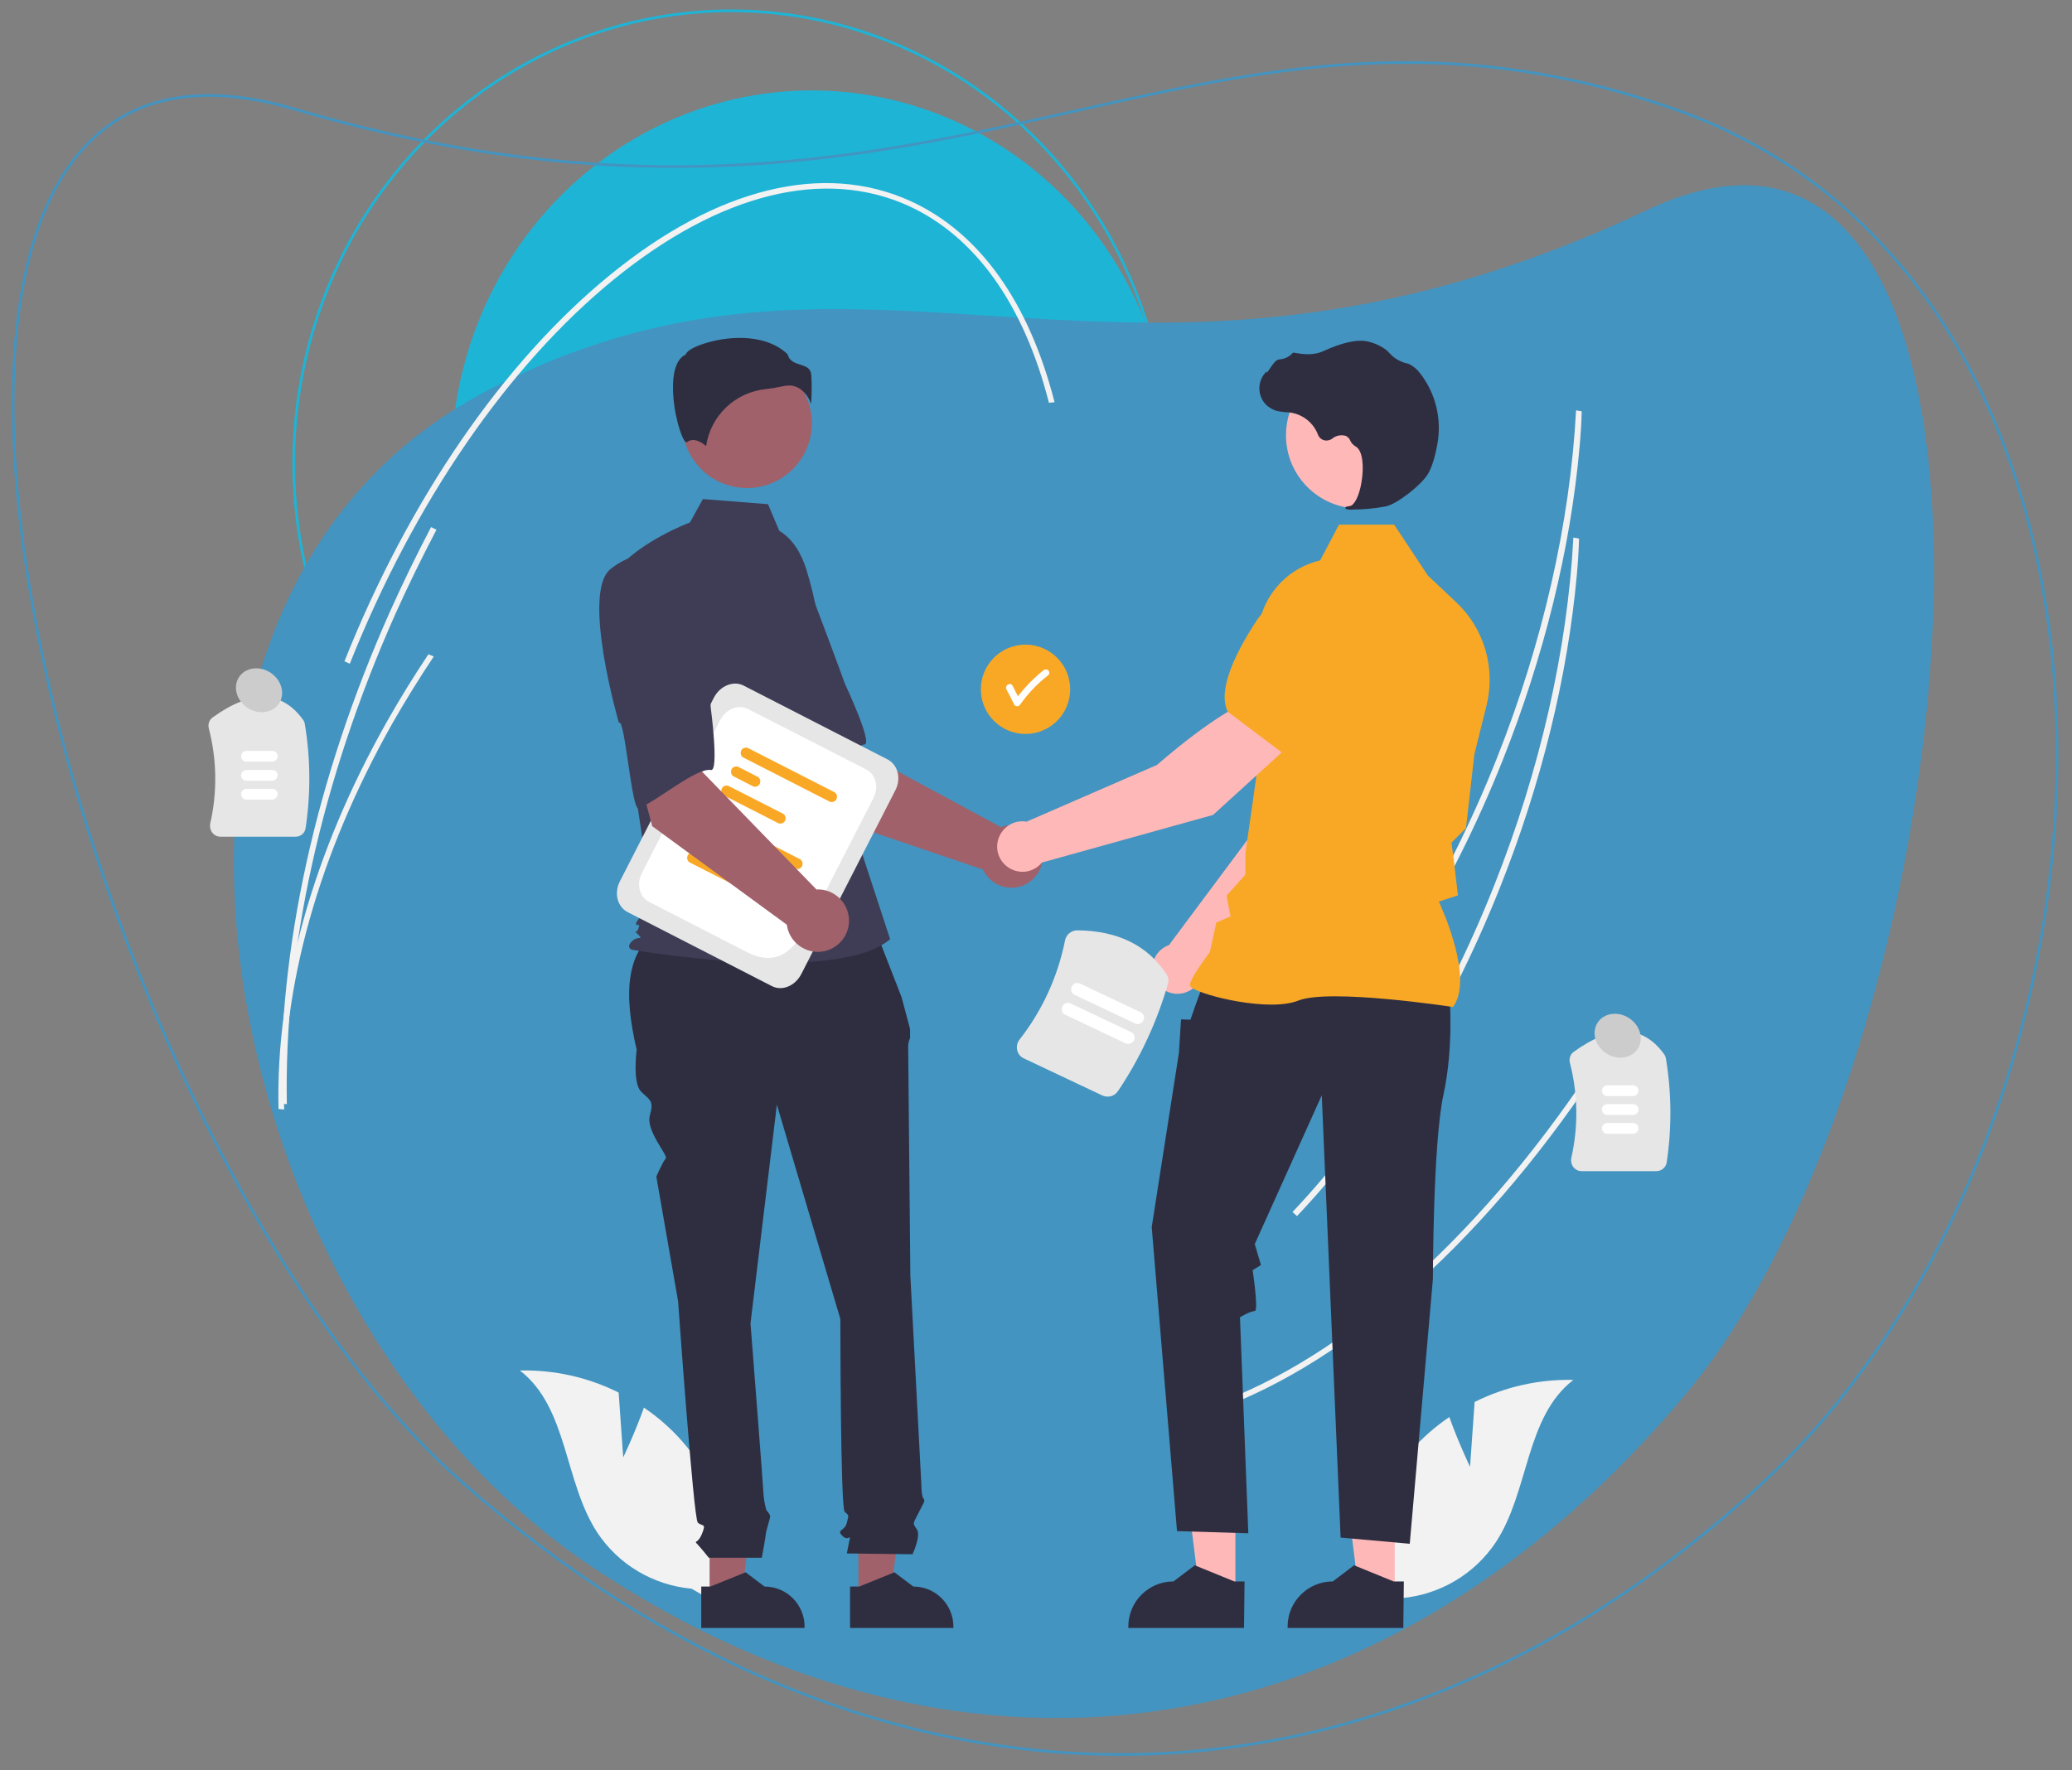 <?xml version="1.0" encoding="utf-8"?>
<!-- Generator: Adobe Illustrator 21.0.0, SVG Export Plug-In . SVG Version: 6.00 Build 0)  -->
<svg version="1.1" id="Livello_1" xmlns="http://www.w3.org/2000/svg" xmlns:xlink="http://www.w3.org/1999/xlink" x="0px" y="0px"
	 viewBox="0 0 770 658" style="enable-background:new 0 0 770 658;" xml:space="preserve">
<rect x="0" y="0" width="770" height="658" fill="#808080" stroke="none"/>
<style type="text/css">
	.st0{fill:none;stroke:#1EB4D6;stroke-miterlimit:10;}
	.st1{fill:#1EB4D6;}
	.st2{fill:#4394C0;}
	.st3{fill:none;stroke:#4394C0;stroke-miterlimit:10;}
	.st4{fill:#F2F2F2;}
	.st5{fill:#E6E6E6;}
	.st6{fill:#FFFFFF;}
	.st7{fill:#F9A826;}
	.st8{fill:#A0616A;}
	.st9{fill:#3F3D56;}
	.st10{fill:#2F2E41;}
	.st11{fill:#FFB8B8;}
	.st12{fill:#CCCCCC;}
</style>
<ellipse transform="matrix(4.499394e-03 -1 1 4.499394e-03 98.328 443.043)" class="st0" cx="271.7" cy="172.1" rx="168.1" ry="162.5"/>
<ellipse transform="matrix(4.499394e-03 -1 1 4.499394e-03 128.184 473.035)" class="st1" cx="301.7" cy="172.1" rx="138.5" ry="133.9"/>
<path class="st2" d="M220.3,582.6c142.6,94.9,297.6,66.5,406.8-65.2S766.9,4.9,612,78.1c-195.3,92.2-288.8-8.7-432.8,68.1
	C28.3,226.7,77,487.2,220.3,582.6z"/>
<path class="st3" d="M653.8,552.3C506.2,687.9,322,683.3,171.8,551S-83-15.9,109.3,40.5c242.5,71,332.2-62.6,512.5-0.1
	C810.9,106,802,416,653.8,552.3z"/>
<g id="Livello_2">
</g>
<g id="Livello_4">
</g>
<g id="Livello_1_1_">
</g>
<g>
	<path class="st4" d="M587,166.2c-3.4,38-13.3,78.1-28.7,116.7c-19.1,47.8-45.1,89.9-75.3,121.8l-1.7-1.5
		c30.1-31.7,56-73.6,74.9-121.2c17.1-43,27.3-87.8,29.5-129.5l2.1,0.4C587.7,157.3,587.4,161.7,587,166.2z"/>
	<path class="st4" d="M600.7,386.8c-42.4,67.5-93.9,115.7-144.9,135.8l-1-1.9c50.7-19.9,101.8-67.9,144.1-135.1L600.7,386.8z"/>
	<path class="st4" d="M586,213.5c-3.4,38-13.3,78.1-28.7,116.7C538.2,378,512.2,420.1,482,452l-1.7-1.5
		c30.1-31.7,56-73.6,74.9-121.2c17.1-43,27.3-87.8,29.5-129.5l2.1,0.4C586.7,204.6,586.4,209,586,213.5z"/>
	<path class="st5" d="M109.8,311H82c-1.2,0-2.3-0.5-3.1-1.5c-0.7-0.9-1-2.1-0.8-3.3c2.7-11.7,2.5-23.9-0.5-35.5
		c-0.4-1.6,0.2-3.2,1.5-4.1c14.3-10.3,25.6-10,33.5,0.9c0.4,0.5,0.6,1.1,0.7,1.7c2.1,12.7,2.2,25.7,0.3,38.4
		C113.4,309.6,111.8,311,109.8,311z"/>
	<path class="st6" d="M101.2,283.1h-9.6c-1.1,0-2-0.9-2-2c0-1.1,0.9-2,2-2h9.6c1.1,0,2,0.9,2,2C103.1,282.3,102.3,283.1,101.2,283.1
		L101.2,283.1z"/>
	<path class="st6" d="M101.2,290.2h-9.6c-1.1,0-2-0.9-2-2c0-1.1,0.9-2,2-2h9.6c1.1,0,2,0.9,2,2C103.1,289.3,102.3,290.1,101.2,290.2
		L101.2,290.2z"/>
	<path class="st6" d="M101.2,297.2h-9.6c-1.1,0-2-0.9-2-2c0-1.1,0.9-2,2-2h9.6c1.1,0,2,0.9,2,2C103.1,296.3,102.3,297.1,101.2,297.2
		L101.2,297.2z"/>
	<path class="st5" d="M615.6,435.3h-27.8c-1.2,0-2.3-0.5-3.1-1.5c-0.7-0.9-1-2.1-0.8-3.3c2.7-11.7,2.5-23.9-0.5-35.5
		c-0.4-1.6,0.2-3.2,1.5-4.1c14.3-10.3,25.6-10,33.5,0.9c0.4,0.5,0.6,1.1,0.7,1.7c2.1,12.7,2.2,25.7,0.3,38.4
		C619.2,433.8,617.5,435.3,615.6,435.3z"/>
	<path class="st6" d="M606.9,407.4h-9.6c-1.1,0-2-0.9-2-2c0-1.1,0.9-2,2-2h9.6c1.1,0,2,0.9,2,2C608.9,406.5,608,407.4,606.9,407.4
		L606.9,407.4z"/>
	<path class="st6" d="M606.9,414.4h-9.6c-1.1,0-2-0.9-2-2c0-1.1,0.9-2,2-2h9.6c1.1,0,2,0.9,2,2C608.9,413.5,608,414.4,606.9,414.4
		L606.9,414.4z"/>
	<path class="st6" d="M606.9,421.4h-9.6c-1.1,0-2-0.9-2-2c0-1.1,0.9-2,2-2h9.6c1.1,0,2,0.9,2,2C608.9,420.5,608,421.4,606.9,421.4
		L606.9,421.4z"/>
	<path class="st4" d="M231.6,541.7l-1.7-24.1c-11.4-5.7-24-8.5-36.7-8.2c17.9,13.8,16.4,41.4,28.8,60.3c7.9,11.9,20.8,19.5,35,20.8
		l14.9,8.6c3.4-22.8-3.3-45.9-18.3-63.3c-4.2-4.8-9-9-14.3-12.6C236,532.5,231.6,541.7,231.6,541.7z"/>
	<path class="st4" d="M546.3,545.2l1.7-24.1c11.4-5.7,24-8.5,36.7-8.2c-17.9,13.8-16.4,41.4-28.8,60.3c-7.9,11.9-20.8,19.5-35,20.8
		l-14.9,8.6c-3.4-22.8,3.3-45.9,18.3-63.3c4.2-4.8,9-9,14.3-12.6C541.9,536,546.3,545.2,546.3,545.2z"/>
	<circle class="st7" cx="381.1" cy="256.2" r="16.6"/>
	<path class="st6" d="M389.6,249.2c-0.5-0.5-1.3-0.5-1.9,0c-3.5,2.8-6.7,6.1-9.4,9.6c-0.7-1.3-1.3-2.6-2-3.9c-0.8-1.5-3-0.2-2.3,1.3
		c1,1.9,2,3.8,2.9,5.7c0.4,0.6,1.2,0.8,1.8,0.4c0.2-0.1,0.3-0.3,0.4-0.4c2.9-4.1,6.4-7.8,10.4-10.9
		C390.1,250.6,390.1,249.8,389.6,249.2z"/>
	<path class="st8" d="M306.7,303.3l-25.1-39.4l29-15.5l7.6,30l53.7,29c6-2.2,12.7,1,14.9,7c2.2,6-1,12.7-7,14.9
		c-5.7,2-11.9-0.6-14.5-6.1L306.7,303.3z"/>
	<path class="st9" d="M263.3,216.7c-7.9,11.6,20.1,53.6,20.1,53.6c1.4-2.9,14.4,30.1,16.6,28.1c6.2-5.5,15.9-21,21.3-21.7
		c3.1-0.4-7.2-22.3-7.2-22.3s-4.7-12.9-11-29.5c-3.5-9.6-11.6-16.7-21.5-18.8C281.6,206.2,271.2,205.1,263.3,216.7z"/>
	<polygon class="st8" points="263.7,593.5 275.6,593.5 281.2,547.6 263.7,547.6 	"/>
	<path class="st10" d="M260.6,589.7l3.4,0l13.1-5.3l7,5.3h0c8.3,0,14.9,6.7,14.9,14.9v0.5l-38.4,0L260.6,589.7z"/>
	<polygon class="st8" points="319,593.5 330.9,593.5 336.6,547.6 319,547.6 	"/>
	<path class="st10" d="M315.9,589.7l3.4,0l13.1-5.3l7,5.3h0c8.3,0,14.9,6.7,14.9,14.9v0.5l-38.4,0L315.9,589.7z"/>
	<path class="st10" d="M324.1,342.5l-77.4,1.9c-14.7,8-14.9,25.3-10.1,45.8c0,0-1.6,12.2,1.6,15.5c3.3,3.3,4.9,3.3,3.3,8.9
		c-1.6,5.7,7,15,5.9,16c-1,1-3.5,6.7-3.5,6.7l8.1,46.4c0,0,5.7,80.5,7.3,82.2c1.6,1.6,3.3,0,1.6,4.1c-1.6,4.1-3.3,2.4-1.6,4.1
		c1.4,1.6,2.8,3.2,4.1,4.9h19.7c0,0,1.5-8.1,1.5-8.9s1.6-5.7,1.6-6.5s-1.4-2.3-1.4-2.3c-0.5-1.7-0.8-3.4-1-5.1
		c0-1.6-4.9-64.3-4.9-64.3l9.8-81.3l23.6,79.7c0,0,0,70,1.6,71.6c1.6,1.6,1.6,0.8,0.8,4.1c-0.8,3.3-4.1,2.4-1.6,4.9
		c2.4,2.4,3.3-1.6,2.4,2.4l-0.8,4.1l24.4,0.3c0,0,3.3-6.9,1.6-9.3c-1.6-2.4-1.5-1.8,0.5-5.8c2-4,2.8-4.8,2-5.6
		c-0.8-0.8-0.8-5.1-0.8-5.1l-4.1-77.8c0,0-0.8-82.2-0.8-84.6c-0.1-1.3,0.2-2.5,0.7-3.7v-3.3l-3.1-11.7L324.1,342.5z"/>
	<circle class="st8" cx="277.6" cy="157.3" r="24.1"/>
	<path class="st9" d="M289.6,197.3c5.2,3.1,8.3,8.7,10.1,14.5c3.3,10.7,5.3,21.7,5.9,32.8l1.9,33.4l23.3,71.1
		c-20.2,17.1-96,3.9-96,3.9s-2.3-0.8,0-3.1c2.3-2.3,4.6-0.3,2.3-2.6c-2.3-2.3-0.7,0.3,0.1-2.1s0-0.8-0.8-1.6s6-7.8,6-7.8l-6.2-40.8
		l-7.8-82.3c9.3-11.6,28-18.5,28-18.5l4.8-8.7l24.2,1.9L289.6,197.3z"/>
	<path class="st10" d="M297.4,144.6c1.9,1.4,3.3,3.3,4,5.6c0.3-3.6,0.3-7.3,0.1-10.9c-0.3-2.6-2.1-3.1-4.2-3.8
		c-1.9-0.6-4-1.3-4.6-3.8c-7.6-7.4-20.7-7-29.7-4.4c-5,1.4-7.8,3.2-8.1,4.3l-0.1,0.2l-0.2,0.1c-3.8,1.9-4.6,7.9-4.5,12.7
		c0.1,8.9,3.2,19,4.9,19.8c0.1,0,0.1,0,0.2,0l0,0c2.6-2.1,5.8,0.2,7.2,1.4c1.7-11.4,10.9-20.1,22.4-21.2c1.8-0.2,3.6-0.5,5.4-0.9
		c0.9-0.2,1.8-0.4,2.8-0.4C294.5,143.2,296.1,143.7,297.4,144.6z"/>
	<path class="st11" d="M446.8,361.6l46.3-47l12.2-37.6l-19.6-7.9c-9.7,9.8-19.7,39.8-19.7,39.8l-31.6,42.4c-0.3,0.1-0.5,0.2-0.8,0.3
		c-4.7,2.2-6.7,7.8-4.5,12.4c2.2,4.7,7.8,6.7,12.4,4.5C444.4,367.2,446.3,364.7,446.8,361.6z"/>
	<path class="st7" d="M480.3,273.4l24.8,7.2l0.1,0c9.1-1.8,16.3-16.9,20.8-29.3c3-8.5-1-17.9-9.3-21.5l0,0c-6-2.6-13-1.5-17.9,2.7
		l-12.4,10.7L480.3,273.4z"/>
	<polygon class="st11" points="459.1,592.1 445.8,592.1 439.4,540.7 459.1,540.7 	"/>
	<path class="st10" d="M462.5,587.8l-3.8,0l-14.7-6l-7.9,6h0c-9.3,0-16.8,7.5-16.8,16.8v0.5l43,0L462.5,587.8z"/>
	<polygon class="st11" points="518.3,592.1 505,592.1 498.6,540.7 518.3,540.7 	"/>
	<path class="st10" d="M521.7,587.8l-3.8,0l-14.7-6l-7.9,6h0c-9.3,0-16.8,7.5-16.8,16.8v0.5l43,0L521.7,587.8z"/>
	<path class="st10" d="M538.7,370.4c0,0,1.6,18.7-2.3,36.6c-3.9,17.9-3.9,68.4-3.9,68.4l-8.6,98.4l-25.7-2.3l-7-164.4l-24.9,55.3
		l2.3,7.8l-3.1,1.9c0,0,2.3,15.2,0.8,15.2c-1.6,0-5.5,2.3-5.5,2.3l3.1,80.3l-26.5-0.8l-9.4-113l10.1-64.7l0.8-12.5l3.5,0.1l1.8-5.2
		l3.3-9L538.7,370.4z"/>
	<path class="st7" d="M540,374.3l0.1-0.2c7.4-10.4-3.7-35.3-5.4-39l7.1-2.3l-1.6-13.6l-0.8-6l5.4-5.4l0-0.1l3.1-27.3l4.5-18.1
		c3.5-13.9-0.8-28.7-11.3-38.5l-10.5-9.9L518.1,195h-20.5l-7,13.3c-14.1,3.3-23.8,16.1-23.2,30.6l1.6,34.9l-6.2,43.4l0,7.9l-7,7.8
		l1.5,7.7l-5.3,2.3l-2.4,11c-1,1.3-7.4,9.9-7.4,12.2c0,0.4,0.3,0.7,0.8,1.1c4.4,3,28.7,9,39.5,4.7c11.5-4.6,57,2.3,57.5,2.4
		L540,374.3z"/>
	<circle class="st11" cx="505.1" cy="161.8" r="27.2"/>
	<path class="st10" d="M502.5,189.4c4.2,0,8.4-0.4,12.6-1.2c4.1-0.9,13.1-7.9,15.6-12.1l0,0c1.8-3.1,2.9-7.8,3.5-11.3
		c1.6-9.2-0.7-18.7-6.5-26.1c-1.1-1.5-2.6-2.7-4.3-3.5c-0.2-0.1-0.3-0.1-0.5-0.1c-2.5-0.6-4.8-1.9-6.5-3.8c-0.3-0.4-0.7-0.7-1.1-1.1
		c-2-1.6-4.3-2.6-6.7-3.2c-4-1-9.6,0.2-16.8,3.5c-3.6,1.7-7.6,1.2-10.8,0.6c-0.4-0.1-0.7,0.1-0.9,0.4c-1.3,1.3-3,2-4.8,2.1
		c-1.1,0.1-2.2,1.6-3.6,3.7c-0.3,0.5-0.7,1-0.9,1.3l-0.1-0.6l-0.6,0.7c-3.1,3.6-2.7,9.1,0.9,12.2c1,0.8,2.1,1.4,3.4,1.8
		c1.1,0.3,2.3,0.4,3.4,0.5c0.7,0,1.4,0.1,2.1,0.2c4.5,0.8,8.3,3.9,9.9,8.2c0.7,1.8,2.7,2.6,4.4,1.9c0.3-0.1,0.5-0.2,0.8-0.4
		c1.4-1.2,3.3-1.6,5.1-1.1c0.8,0.4,1.4,1,1.7,1.8c0.4,0.9,1.1,1.6,1.9,2.1c2.8,1.4,3.2,7.7,2.3,13.1c-0.8,5.2-2.7,8.9-4.4,9.1
		c-1.4,0.2-1.5,0.3-1.6,0.5L500,189l0.2,0.2C500.9,189.4,501.7,189.5,502.5,189.4z"/>
	<path class="st11" d="M480,276.3l-13.1-16.7c-13.3,3.7-36.9,24.7-36.9,24.7l-48.5,21.1c-5.1-0.9-9.9,2.6-10.8,7.7
		c-0.9,5.1,2.6,9.9,7.7,10.8c3.3,0.6,6.7-0.7,8.8-3.3l63.6-17.7L480,276.3z"/>
	<path class="st7" d="M476.9,280.1l20.6-23l1.1-16.3c0.4-6.5-2.9-12.7-8.5-16l0,0c-7.8-4.5-17.8-2.1-22.8,5.4
		c-7.3,11-15.1,25.8-11.1,34.2l0,0.1L476.9,280.1z"/>
	<path class="st5" d="M286.8,366.5l-53.6-27.5c-3.8-2-5.1-7.1-2.8-11.5l34.9-68.2c2.3-4.4,7.2-6.4,11-4.5l53.6,27.5
		c3.8,2,5.1,7.1,2.8,11.5l-34.9,68.2C295.5,366.5,290.6,368.5,286.8,366.5z"/>
	<path class="st6" d="M277.6,353.9l-36.4-18.7c-3.6-1.8-4.8-6.7-2.6-10.8l29-56.7c2.1-4.1,6.7-6,10.3-4.2l44,22.5
		c3.6,1.8,4.8,6.7,2.6,10.8l-15.8,30.8C299.3,346.1,293.5,362,277.6,353.9z"/>
	<path class="st7" d="M295.6,322.9l-32.3-16.5c-0.9-0.6-1.1-1.9-0.5-2.8c0.5-0.7,1.4-1,2.3-0.7l32.3,16.5c0.9,0.6,1.1,1.9,0.5,2.8
		C297.4,322.9,296.5,323.2,295.6,322.9z"/>
	<path class="st7" d="M267.1,317.2l-7.4-3.8c-0.9-0.6-1.1-1.9-0.5-2.8c0.5-0.7,1.4-1,2.3-0.7l7.4,3.8c0.9,0.6,1.1,1.9,0.5,2.8
		C268.9,317.2,268,317.5,267.1,317.2z"/>
	<path class="st7" d="M276.6,330.9l-20.4-10.4c-0.9-0.6-1.1-1.9-0.5-2.8c0.5-0.7,1.4-1,2.3-0.7l20.4,10.4c0.9,0.6,1.1,1.9,0.5,2.8
		C278.3,330.9,277.4,331.2,276.6,330.9L276.6,330.9z"/>
	<path class="st7" d="M308.4,298l-32.3-16.5c-0.9-0.6-1.1-1.9-0.5-2.8c0.5-0.7,1.4-1,2.3-0.7l32.3,16.5c0.9,0.6,1.1,1.9,0.5,2.8
		C310.2,298,309.2,298.3,308.4,298z"/>
	<path class="st7" d="M279.9,292.3l-7.4-3.8c-0.9-0.6-1.1-1.9-0.5-2.8c0.5-0.7,1.4-1,2.3-0.7l7.4,3.8c0.9,0.6,1.1,1.9,0.5,2.8
		C281.7,292.3,280.7,292.6,279.9,292.3z"/>
	<path class="st7" d="M289.3,306l-20.4-10.4c-0.9-0.6-1.1-1.9-0.5-2.8c0.5-0.7,1.4-1,2.3-0.7l20.4,10.4c0.9,0.6,1.1,1.9,0.5,2.8
		C291.1,306,290.2,306.3,289.3,306L289.3,306z"/>
	<path class="st8" d="M242.4,307.1L230.2,262l32.4-6.1l-1.7,30.9l42.5,43.8c6.4-0.3,11.8,4.7,12.1,11.1c0.3,6.4-4.7,11.8-11.1,12.1
		c-6,0.2-11.2-4.1-12-10.1L242.4,307.1z"/>
	<path class="st9" d="M226.9,211.5c-11,8.7,3.1,57.2,3.1,57.2c2.2-2.4,4.7,33,7.4,31.8c7.6-3.4,21.5-15.2,26.8-14.3
		c3.1,0.6-0.1-23.4-0.1-23.4s-0.6-13.7-1.7-31.4c-0.4-10.2-6.1-19.4-14.9-24.4C247.5,206.9,237.9,202.8,226.9,211.5z"/>
	<path class="st5" d="M409.7,407.2l-29.2-13.8c-1.3-0.6-2.2-1.7-2.5-3.1c-0.3-1.3,0-2.7,0.8-3.8c8.5-10.8,14.3-23.5,17-37
		c0.4-2.1,2.3-3.7,4.5-3.7c14.9,0.1,26.1,5.5,33.1,16.2c0.8,1.1,1,2.5,0.6,3.8c-4.1,14.1-10.3,27.5-18.5,39.7
		C414.2,407.5,411.8,408.1,409.7,407.2z"/>
	<path class="st6" d="M418.3,387.8l-22.4-10.6c-1.2-0.5-1.7-1.9-1.1-3.1c0.5-1.2,1.9-1.7,3.1-1.1l0,0l22.4,10.6
		c1.2,0.5,1.7,1.9,1.1,3.1C420.8,387.8,419.5,388.3,418.3,387.8L418.3,387.8z"/>
	<path class="st6" d="M421.8,380.4l-22.4-10.6c-1.2-0.5-1.7-1.9-1.1-3.1c0.5-1.2,1.9-1.7,3.1-1.1l0,0l22.4,10.6
		c1.2,0.5,1.7,1.9,1.1,3.1C424.3,380.5,422.9,381,421.8,380.4L421.8,380.4L421.8,380.4z"/>
	<path class="st4" d="M391.9,149.5l-2.1,0.2c-9.3-36.5-27.3-61.7-52-73.1c-31.5-14.4-70.4-4.7-109.6,27.2
		c-39.4,32.1-74.3,82.9-98.2,142.9l-2-0.9c24-60.3,59.1-111.3,98.7-143.6c39.8-32.5,79.5-42.2,111.8-27.4
		C364,86.5,382.4,112.3,391.9,149.5z"/>
	<path class="st4" d="M162.2,196.9c-5.4,10.3-10.6,20.9-15.4,31.6c-27.4,61.6-41.3,124.5-40.2,181.9l-2.1-0.2
		c-1.1-57.6,12.8-120.8,40.3-182.6c4.8-10.7,10-21.4,15.4-31.7L162.2,196.9z"/>
	<path class="st4" d="M161.2,244c-5.4,8.1-10.6,16.5-15.4,24.9c-27.4,48.6-41.3,98.2-40.2,143.5l-2.1-0.2
		c-1.1-45.5,12.8-95.3,40.3-144c4.8-8.5,10-16.9,15.4-25L161.2,244z"/>
	
		<ellipse transform="matrix(0.554 -0.833 0.833 0.554 -170.726 194.46)" class="st12" cx="96.1" cy="256.6" rx="7.8" ry="8.9"/>
	
		<ellipse transform="matrix(0.554 -0.833 0.833 0.554 -52.664 672.197)" class="st12" cx="601" cy="385.2" rx="7.8" ry="8.9"/>
</g>
</svg>
